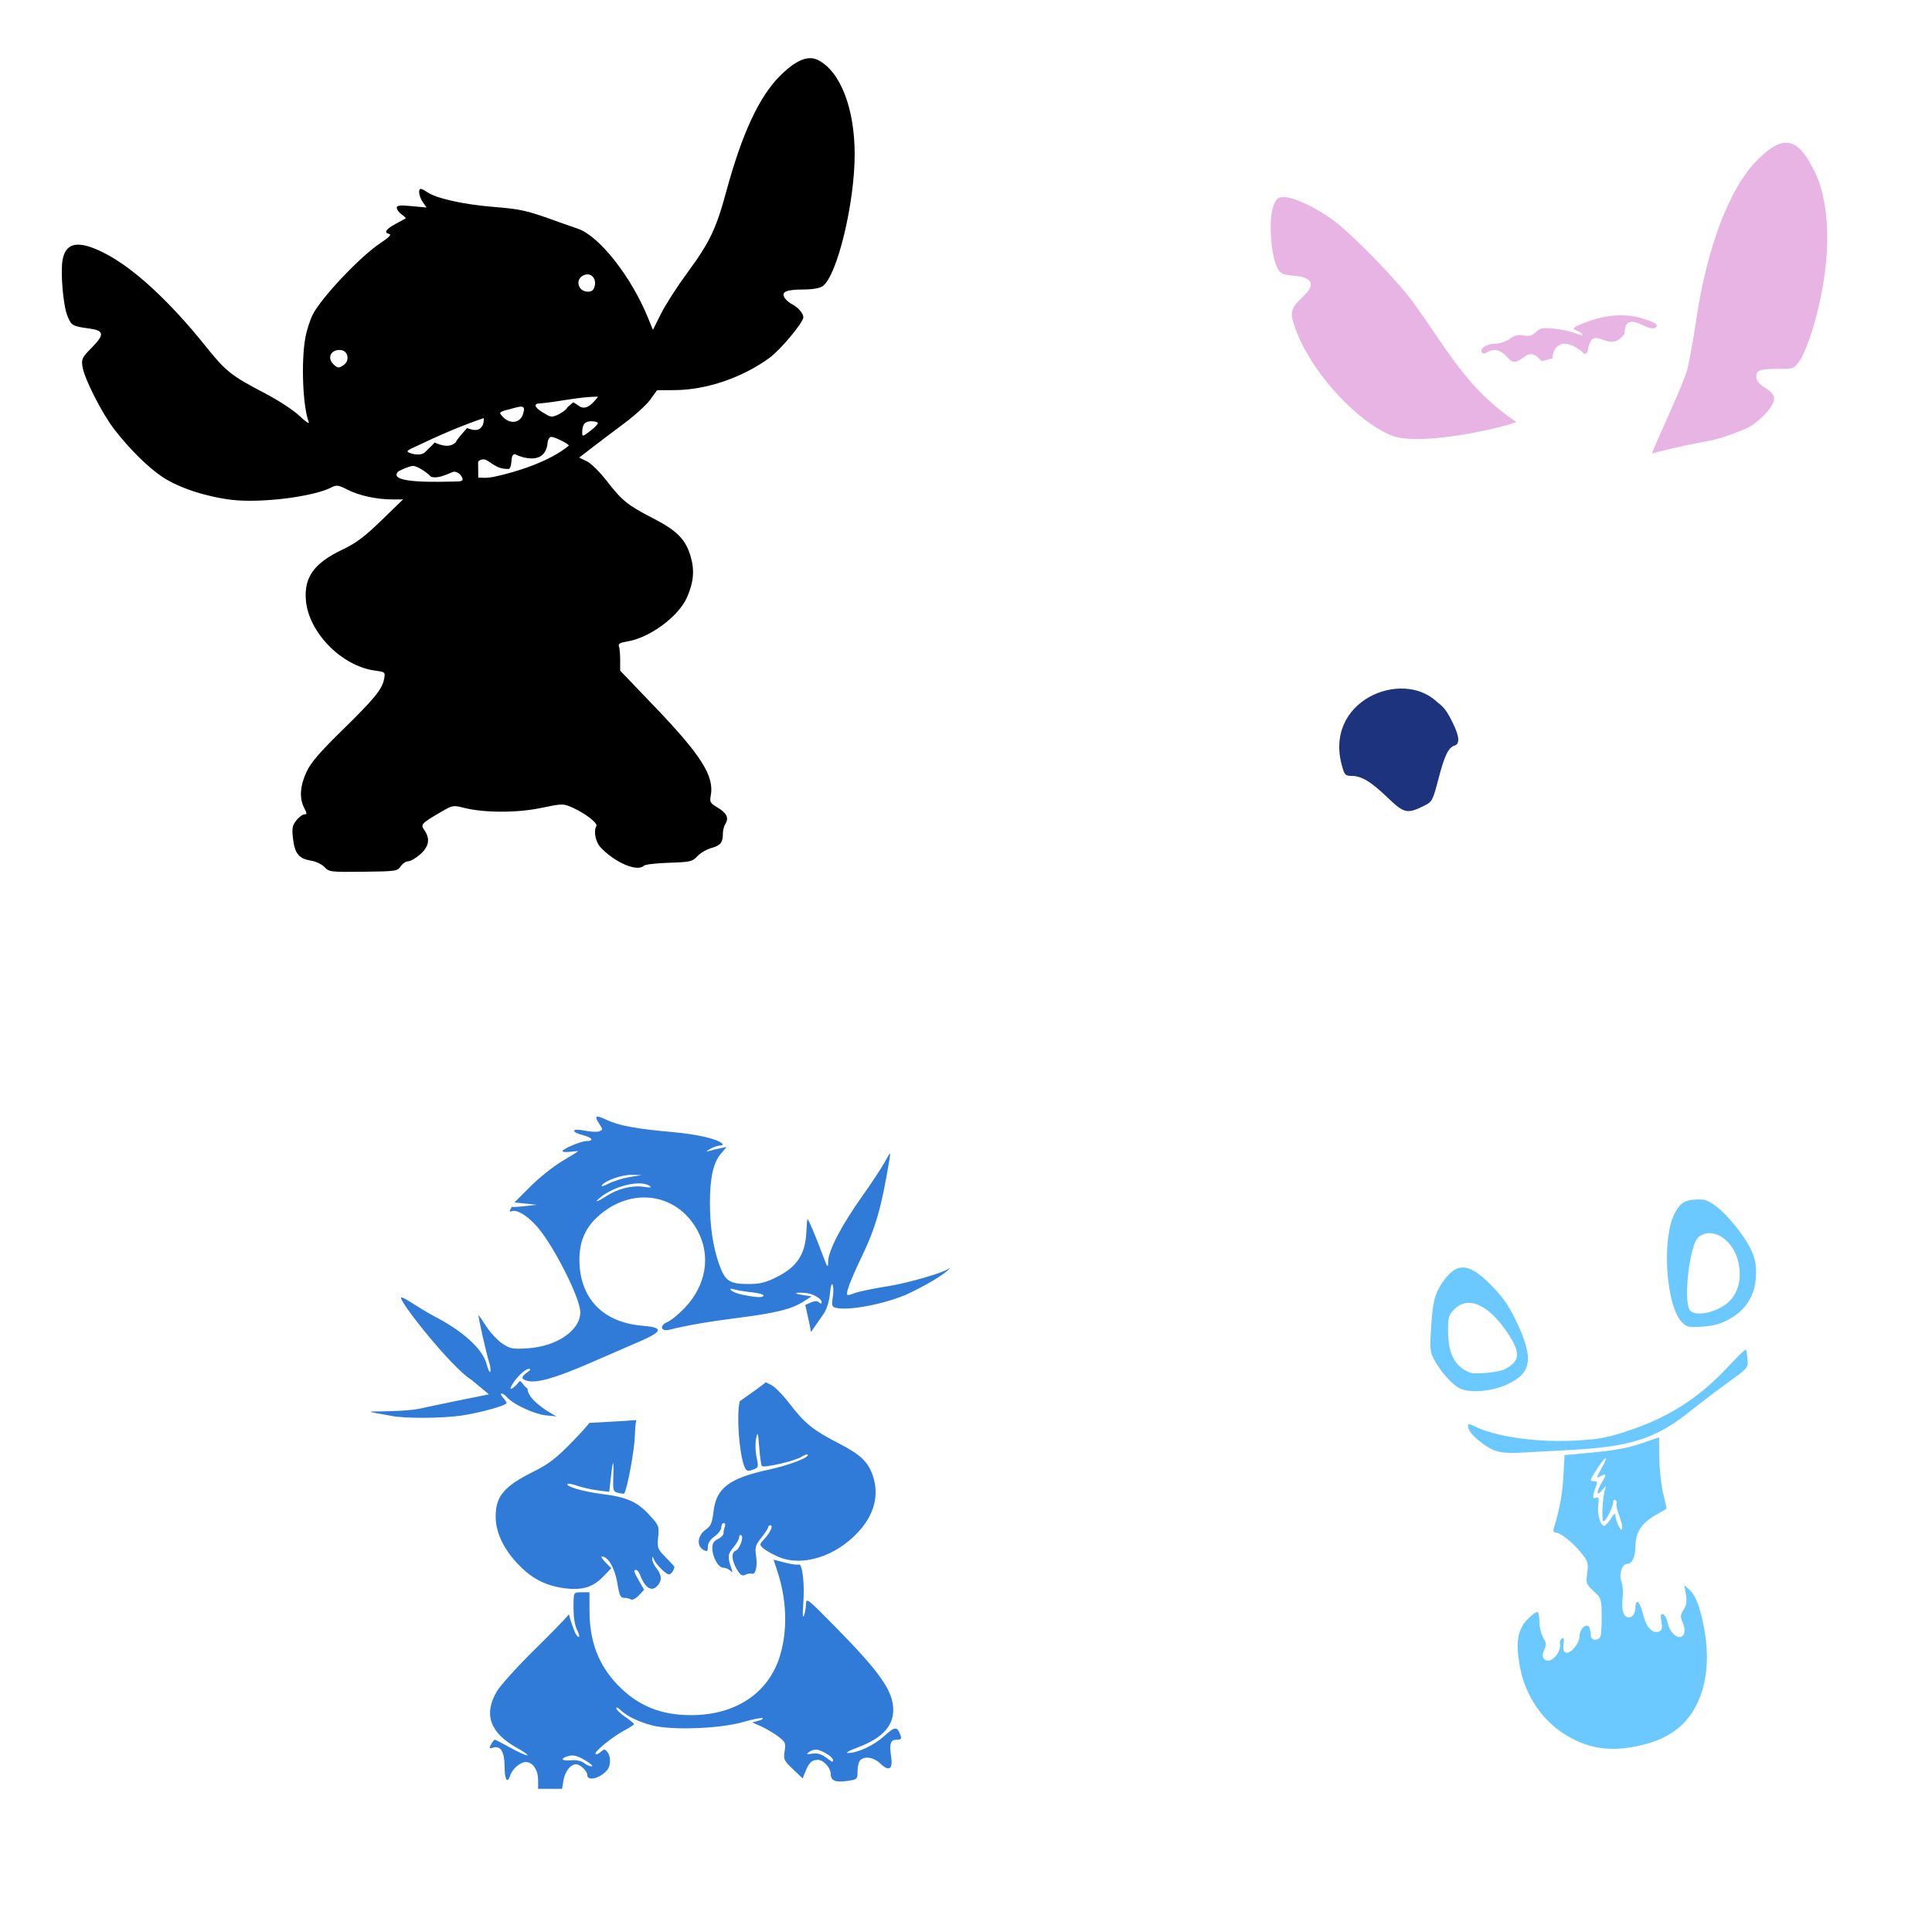 <?xml version="1.0" encoding="UTF-8" standalone="no"?>
<!-- Created with Inkscape (http://www.inkscape.org/) -->

<svg
   xmlns:dc="http://purl.org/dc/elements/1.1/"
   xmlns:cc="http://creativecommons.org/ns#"
   xmlns:rdf="http://www.w3.org/1999/02/22-rdf-syntax-ns#"
   xmlns:svg="http://www.w3.org/2000/svg"
   xmlns="http://www.w3.org/2000/svg"
   xmlns:sodipodi="http://sodipodi.sourceforge.net/DTD/sodipodi-0.dtd"
   xmlns:inkscape="http://www.inkscape.org/namespaces/inkscape"
   width="1080"
   height="1080"
   id="svg2"
   version="1.1"
   inkscape:version="0.47 r22583"
   sodipodi:docname="StitchInSand.svg">
  <defs
     id="defs4">
    <inkscape:perspective
       sodipodi:type="inkscape:persp3d"
       inkscape:vp_x="0 : 526.18109 : 1"
       inkscape:vp_y="0 : 1000 : 0"
       inkscape:vp_z="744.09448 : 526.18109 : 1"
       inkscape:persp3d-origin="372.04724 : 350.78739 : 1"
       id="perspective10" />
    <inkscape:perspective
       id="perspective2820"
       inkscape:persp3d-origin="0.5 : 0.33333333 : 1"
       inkscape:vp_z="1 : 0.5 : 1"
       inkscape:vp_y="0 : 1000 : 0"
       inkscape:vp_x="0 : 0.5 : 1"
       sodipodi:type="inkscape:persp3d" />
    <inkscape:perspective
       id="perspective3004"
       inkscape:persp3d-origin="0.5 : 0.33333333 : 1"
       inkscape:vp_z="1 : 0.5 : 1"
       inkscape:vp_y="0 : 1000 : 0"
       inkscape:vp_x="0 : 0.5 : 1"
       sodipodi:type="inkscape:persp3d" />
    <inkscape:perspective
       id="perspective4384"
       inkscape:persp3d-origin="0.5 : 0.33333333 : 1"
       inkscape:vp_z="1 : 0.5 : 1"
       inkscape:vp_y="0 : 1000 : 0"
       inkscape:vp_x="0 : 0.5 : 1"
       sodipodi:type="inkscape:persp3d" />
    <inkscape:perspective
       id="perspective4706"
       inkscape:persp3d-origin="0.5 : 0.33333333 : 1"
       inkscape:vp_z="1 : 0.5 : 1"
       inkscape:vp_y="0 : 1000 : 0"
       inkscape:vp_x="0 : 0.5 : 1"
       sodipodi:type="inkscape:persp3d" />
    <inkscape:perspective
       id="perspective5387"
       inkscape:persp3d-origin="0.5 : 0.33333333 : 1"
       inkscape:vp_z="1 : 0.5 : 1"
       inkscape:vp_y="0 : 1000 : 0"
       inkscape:vp_x="0 : 0.5 : 1"
       sodipodi:type="inkscape:persp3d" />
    <inkscape:perspective
       id="perspective5514"
       inkscape:persp3d-origin="0.5 : 0.33333333 : 1"
       inkscape:vp_z="1 : 0.5 : 1"
       inkscape:vp_y="0 : 1000 : 0"
       inkscape:vp_x="0 : 0.5 : 1"
       sodipodi:type="inkscape:persp3d" />
  </defs>
  <sodipodi:namedview
     id="base"
     pagecolor="#ffffff"
     bordercolor="#666666"
     borderopacity="1.0"
     inkscape:pageopacity="0.0"
     inkscape:pageshadow="2"
     inkscape:zoom="0.1724537"
     inkscape:cx="1378.7417"
     inkscape:cy="-99.821011"
     inkscape:document-units="in"
     inkscape:current-layer="layer1"
     showgrid="false"
     units="in"
     inkscape:showpageshadow="false"
     borderlayer="false"
     inkscape:window-width="1280"
     inkscape:window-height="1002"
     inkscape:window-x="1276"
     inkscape:window-y="92"
     inkscape:window-maximized="1" />
  <g
     inkscape:label="Layer 1"
     inkscape:groupmode="layer"
     id="layer1"
     transform="translate(0,27.64)">
    <path
       style="fill:#000000"
       d="m 452.976,4.882 c -4.764,-0.033 -10.325,3.248 -17.041,9.976 -11.577,11.597 -21.207,32.321 -29.873,64.31 -5.726,21.138 -9.341,28.691 -21.892,45.725 -5.527,7.501 -12.11,17.742 -14.622,22.753 l -4.564,9.115 -2.733,-6.723 c -9.392,-23.085 -27.313,-45.823 -39.288,-49.852 -3.091,-1.04 -7.586,-2.611 -9.99,-3.485 -18.649,-6.78 -21.431,-7.419 -37.498,-8.719 -16.501,-1.334 -31.744,-4.76 -36.733,-8.254 -1.378,-0.965 -2.937,-1.763 -3.471,-1.763 -1.697,0 -1.053,4.336 1.107,7.42 l 2.091,2.979 -8.322,-0.779 c -6.691,-0.625 -8.336,-0.44 -8.336,0.97 0,0.965 1.229,2.623 2.733,3.676 1.504,1.053 2.488,2.067 2.186,2.255 -0.302,0.187 -2.776,1.535 -5.494,2.993 -5.532,2.966 -6.877,5.047 -3.662,5.671 1.481,0.288 -0.105,1.911 -5.111,5.234 -11.087,7.359 -32.818,30.357 -37.621,39.808 -1.511,2.974 -3.364,8.725 -4.113,12.777 -2.48,13.415 -1.482,38.666 1.872,47.351 0.5,1.295 -1.774,-0.217 -5.056,-3.362 -3.422,-3.279 -11.796,-8.762 -19.624,-12.846 C 129.401,182.452 126.113,179.854 115.356,166.395 95.081,141.026 75.036,122.473 58.849,114.097 44.179,106.505 36.872,107.561 35.002,117.527 c -1.283,6.837 0.282,25.42 2.637,31.308 2.215,5.536 2.818,5.88 12.231,7.161 8.374,1.139 8.674,3.338 1.476,10.645 -5.548,5.633 -5.913,6.387 -5.207,10.823 1.066,6.696 10.884,26.02 17.697,34.833 8.772,11.349 19.222,21.639 27.386,26.962 8.961,5.843 23.916,10.747 38.031,12.477 16.421,2.013 46.043,-1.672 56.206,-6.997 2.65,-1.389 3.802,-1.22 8.773,1.339 6.453,3.322 16.295,5.466 25.131,5.466 l 5.944,0 -12.08,11.711 c -9.448,9.154 -14.188,12.716 -21.66,16.262 -15.97,7.578 -21.677,15.461 -20.567,28.438 1.539,17.982 19.986,36.758 38.578,39.261 5.781,0.778 5.857,0.84 5.138,4.687 -1.079,5.771 -5.273,10.905 -23.628,28.889 -12.558,12.305 -17.343,17.889 -19.76,23.095 -3.631,7.818 -4.082,14.69 -1.312,20.047 1.645,3.18 1.662,3.676 0.096,3.676 -0.998,0 -3.013,1.524 -4.469,3.375 -2.263,2.877 -2.529,4.36 -1.831,10.29 0.969,8.234 3.345,11.121 10.003,12.176 2.706,0.429 6.118,2.048 7.584,3.608 2.565,2.729 3.375,2.828 21.701,2.61 18.224,-0.216 19.112,-0.349 20.895,-3.034 1.024,-1.542 2.902,-2.801 4.168,-2.801 1.266,0 4.282,-1.736 6.71,-3.867 4.929,-4.328 5.721,-8.706 2.419,-13.42 -2.337,-3.336 -1.958,-3.757 9.252,-10.317 6.326,-3.702 6.892,-3.8 12.49,-2.364 11.357,2.913 29.708,2.985 43.251,0.178 12.256,-2.541 12.495,-2.542 17.779,-0.205 7.117,3.148 14.303,8.738 13.31,10.345 -1.668,2.699 -0.465,8.831 2.309,11.807 7.986,8.567 20.629,13.944 24.256,10.317 0.699,-0.698 7.043,-1.444 14.089,-1.667 11.964,-0.38 13.005,-0.62 15.838,-3.676 1.669,-1.8 5.226,-3.872 7.899,-4.592 5.031,-1.355 6.354,-3.086 6.354,-8.268 0,-1.67 0.653,-4.07 1.448,-5.343 2.013,-3.224 0.617,-6.003 -4.564,-9.06 -3.988,-2.353 -4.357,-3.013 -3.676,-6.641 2.029,-10.813 -5.271,-22.412 -31.157,-49.455 l -19.487,-20.348 0,-5.917 c 0,-3.257 -0.316,-6.742 -0.697,-7.735 -0.51,-1.33 0.688,-2.022 4.537,-2.637 12.658,-2.024 28.889,-14.007 33.562,-24.776 3.689,-8.501 4.251,-14.992 1.995,-22.753 -2.779,-9.559 -7.612,-14.469 -21.018,-21.359 -14.278,-7.338 -17.24,-9.738 -25.937,-20.949 -3.875,-4.995 -8.795,-9.836 -11.151,-10.96 l -4.223,-2.009 7.407,-5.712 c 4.073,-3.145 12.174,-9.263 17.997,-13.597 5.823,-4.334 12.288,-10.242 14.362,-13.119 l 3.772,-5.22 10.099,-0.082 c 17.67,-0.133 37.769,-7.024 52.94,-18.161 6.059,-4.447 18.749,-19.705 18.749,-22.534 0,-2.16 -2.891,-5.558 -6.136,-7.202 -1.638,-0.83 -3.605,-2.509 -4.359,-3.731 -2.037,-3.299 0.946,-4.596 10.536,-4.619 5.091,-0.012 9.118,-0.708 10.741,-1.845 8.069,-5.652 17.964,-46.459 17.915,-73.889 -0.045,-25.553 -7.957,-45.991 -20.293,-52.435 -1.42,-0.742 -2.922,-1.123 -4.51,-1.134 z M 328.237,125.74 c 2.993,-0.095 5.121,2.871 4.223,6.45 -0.585,2.33 -1.632,3.225 -3.758,3.225 -6.016,0 -7.463,-7.629 -1.79,-9.429 0.456,-0.145 0.898,-0.232 1.326,-0.246 z m -138.855,42.267 c 0.146,-0.005 0.3,-0.003 0.451,0 0.323,0.007 0.652,0.033 0.998,0.082 3.713,0.526 4.701,5.816 1.517,8.145 -2.867,2.096 -3.655,2.057 -6.04,-0.328 -3.437,-3.437 -1.456,-7.728 3.075,-7.899 z m 144.54,26.074 c 0.55,-0.054 0.069,0.55 -1.476,2.309 -2.817,3.209 -5.812,5.169 -8.978,2.774 -0.858,-0.649 -2.027,-1.327 -3.02,-1.927 l -3.211,2.774 c -1.076,2.08 -5.079,4.124 -6.19,4.551 -2.896,1.111 -3.253,1.033 -7.748,-1.708 -4.778,-2.913 -5.253,-5.002 -1.121,-5.002 10.62,-0.98 21.074,-3.609 31.745,-3.772 z m -42.636,5.535 c 2.207,0.25 1.717,1.876 1.216,3.758 -1.428,5.688 -7.738,6.489 -11.875,1.503 -1.858,-2.239 -1.953,-2.182 6.669,-4.428 1.807,-0.471 3.106,-0.773 3.99,-0.834 z m -20.936,6.477 c 0.254,0.211 0.097,1.818 -0.342,3.567 -1.804,4.009 -5.212,3.41 -8.91,1.995 -2.387,2.695 -5.707,6.324 -6.327,7.94 -3.182,3.231 -8.127,1.855 -11.793,0.123 -1.476,1.748 -4.388,4.32 -4.988,5.043 -1.606,1.935 -5.318,2.223 -9.17,0.711 -1.939,-0.761 -1.272,-1.398 3.744,-3.58 12.227,-5.889 24.995,-11.443 37.785,-15.797 z m 60.238,1.749 c 1.987,0 3.608,0.488 3.608,1.093 0,0.605 -1.969,2.608 -4.373,4.441 -4.052,3.09 -4.359,3.154 -4.359,0.875 0,-4.61 1.436,-6.409 5.125,-6.409 z m -22.466,8.732 c 1.979,0 9.839,3.899 9.839,4.879 -10.336,8.744 -29.182,14.8 -42.09,17.506 -5.455,0.937 -6.267,0.263 -8.514,0.451 l -0.096,-8.896 c 0.543,-0.878 1.584,-1.315 2.911,-1.367 3.259,-0.128 6.314,5.791 14.431,5.343 2.259,-2.465 0.294,-7.975 3.225,-8.268 2.97,1.582 17.312,7.1 18.339,-6.833 0.255,-1.559 1.213,-2.815 1.954,-2.815 z m -77.183,16.235 c 2.195,0 7.858,3.646 10.003,6.067 4.526,1.569 11.69,-2.892 12.832,-2.842 1.943,0.077 3.829,1.37 4.687,3.608 0.589,1.536 -0.359,1.913 -4.851,1.913 -5.681,0.025 -37.977,1.515 -30.966,-5.658 2.778,-1.53 6.766,-3.088 8.295,-3.088 z"
       id="path5633" />
    <path
       style="fill:#1d337e;fill-opacity:1"
       d="m 803.445,364.876 c 3.869,2.902 5.514,5.114 8.801,11.862 3.602,7.395 3.885,11.439 0.875,12.395 -3.492,1.108 -5.6,5.487 -9.074,18.831 -3.06,11.754 -3.506,12.612 -7.598,14.649 -9.838,4.899 -11.438,4.56 -20.744,-4.359 -9.421,-9.03 -14.638,-12.162 -20.211,-12.162 -3.269,0 -3.909,-0.605 -5.043,-4.687 -11.278,-37.144 33.249,-55.614 52.995,-36.528 z"
       id="path5734"
       sodipodi:nodetypes="csssssscc" />
    <path
       id="path5662"
       style="fill:#307bd8;fill-opacity:1"
       d="m 334.021,596.546 c 0.852,-0.014 2.507,0.614 5.07,1.817 6.894,3.237 16.377,4.999 36.87,6.833 13.813,1.236 24.98,3.812 27.686,6.382 0.727,0.69 0.249,1.148 -1.244,1.175 -1.339,0.025 -3.845,0.901 -5.562,1.954 -2.187,1.342 -2.379,1.68 -0.629,1.121 1.374,-0.439 4.182,-1.145 6.231,-1.558 l 3.717,-0.752 -3.293,3.922 c -4.142,4.922 -6.025,13.535 -6.013,27.481 0.011,12.899 1.697,24.276 5.029,33.849 3.353,9.633 5.795,11.356 16.125,11.356 6.89,0 9.791,-0.695 16.112,-3.854 11.516,-5.755 16.127,-12.828 16.658,-25.527 0.157,-3.758 0.442,-6.833 0.629,-6.833 0.538,0 4.178,8.532 7.981,18.722 3.222,8.635 3.502,9.018 3.567,4.756 0.09,-5.982 7.636,-20.372 19.2,-36.596 4.895,-6.868 10.45,-15.288 12.354,-18.722 3.364,-6.069 3.447,-6.12 2.747,-1.872 -4.449,26.991 -7.643,38.187 -15.674,54.922 -5.899,12.292 -8.869,20.115 -7.967,21.018 0.348,0.348 2.092,-0.025 3.867,-0.834 1.775,-0.809 10.619,-2.65 19.665,-4.086 9.045,-1.436 31.897,-7.473 34.656,-10.659 -5.323,6.177 -22.901,14.45 -25.568,15.661 -13.687,5.681 -33.913,9.218 -39.808,6.956 -1.347,-0.517 -1.586,-1.867 -0.943,-5.384 0.472,-2.58 0.487,-5.756 0.027,-7.065 -0.54,-1.54 -1.1,0.174 -1.585,4.879 -0.502,4.862 -1.807,8.78 -3.936,11.821 -1.751,2.501 -4.157,5.949 -5.343,7.666 l -1.298,1.872 c -0.26,-1.836 -1.196,-6.347 -3.198,-15.114 4.465,-2.229 6.252,-2.571 7.407,-1.613 1.217,1.01 1.722,1.026 1.722,0.055 0,-2.082 -5.163,-4.946 -9.375,-5.207 -5.973,-0.37 -6.692,0.31 -1.244,1.175 l 5.002,0.793 -4.373,2.801 c -6.738,4.31 -15.161,6.427 -36.214,9.129 -17.441,2.238 -29.549,4.332 -38.851,6.71 -4.863,1.243 -5.782,-2.403 -1.093,-4.346 1.98,-0.82 6.355,-4.399 9.716,-7.953 11.986,-12.673 14.663,-29.178 7.01,-43.238 -6.662,-12.241 -18.105,-18.561 -30.16,-18.407 -8.797,0.112 -17.92,3.679 -25.76,10.905 -6.964,6.419 -10.169,14.181 -10.044,24.352 0.262,21.268 13.169,34.604 35.298,36.46 11.887,0.997 11.479,3.091 -1.695,8.814 -5.494,2.387 -18.138,7.867 -28.096,12.19 -18.813,8.166 -29.212,11.144 -34.41,9.839 -3.776,-0.948 -3.857,-2.287 -0.273,-4.797 1.964,-1.375 2.217,-1.941 0.861,-1.941 -2.137,0 -7.55,5.357 -9.771,9.675 -1.674,3.255 2.075,0.618 4.285,-2.404 1.109,-1.517 1.854,1.691 4.738,3.74 0.361,0.256 -1.414,5.924 16.32,15.596 -0.91,-0.266 -6.206,-0.444 -8.535,-1.039 -7.675,-1.959 -16.527,-6.478 -19.35,-9.88 -0.888,-1.07 -2.202,-1.954 -2.911,-1.954 -0.709,0 -0.358,1.026 0.779,2.282 1.137,1.256 2.064,2.641 2.064,3.075 0,1.368 -15.527,5.66 -25.527,7.051 -11.21,1.559 -31.61,1.634 -38.783,0.15 -4.697,-0.972 -14.579,-2.308 -10.892,-2.443 2.156,-0.079 19.289,-0.062 26.061,-1.52 6.772,-1.458 18.365,-3.879 25.773,-5.371 l 13.474,-2.706 -9.716,-8.104 c -10.811,-6.337 -42.027,-45.661 -39.206,-46.061 1.594,-0.226 8.568,5.26 18.489,10.572 15.936,8.236 26.935,18.267 29.094,26.538 0.851,3.259 1.816,5.225 2.132,4.373 0.316,-0.853 -0.029,-3.378 -0.765,-5.617 -1.468,-4.461 -6.288,-25.923 -5.822,-25.923 0.16,0 2.136,2.84 4.387,6.313 2.251,3.474 6.28,7.771 8.951,9.539 4.416,2.923 5.7,3.158 14.239,2.61 16.236,-1.042 29.352,-10.09 29.312,-20.211 -0.031,-7.787 -14.975,-37.322 -24.174,-47.788 -5.333,-6.067 -11.268,-9.714 -14.075,-8.637 -1.023,0.392 -1.493,0.158 -1.066,-0.533 0.409,-0.741 0.726,-1.347 0.984,-1.872 0.781,0.133 3.762,-0.028 7.133,-0.41 l 6.86,-0.779 -6.245,-0.656 -6.245,-0.642 8.896,-8.896 c 4.889,-4.893 12.895,-11.275 17.792,-14.185 4.898,-2.91 8.91,-5.394 8.91,-5.521 0,-0.127 -1.969,-0.007 -4.373,0.273 -2.404,0.281 -4.373,0.138 -4.373,-0.314 0,-1.289 10.295,-5.627 13.42,-5.658 4.363,-0.042 3.314,-1.969 -1.777,-3.252 -7.241,-1.826 -6.703,-4.109 0.615,-2.61 3.347,0.686 7.085,0.874 8.295,0.41 2.044,-0.784 2.057,-1.061 0.191,-3.908 -1.916,-2.925 -2.393,-4.312 -1.148,-4.332 l 2.2e-4,0 z m 19.118,32.565 c -5.581,-0.118 -15.131,3.28 -16.795,5.972 -0.478,0.773 1.28,0.277 3.908,-1.093 2.628,-1.37 7.868,-2.996 11.643,-3.621 l 6.86,-1.134 -5.617,-0.123 z m 3.99,4.769 c -6.381,0.016 -15.294,2.938 -21.113,7.516 -4.413,3.471 -2.547,3.169 3.102,-0.506 6.216,-4.044 14.401,-6.056 20.717,-5.097 3.774,0.573 4.662,0.433 3.293,-0.519 -1.384,-0.963 -3.502,-1.4 -5.999,-1.394 z m 51.423,58.898 c -0.432,0.035 -0.317,0.335 0.246,0.943 0.736,0.795 3.819,1.945 6.86,2.542 7.549,1.481 11.151,1.562 11.151,0.26 0,-0.602 -2.954,-1.392 -6.559,-1.763 -3.606,-0.371 -7.958,-1.091 -9.675,-1.585 -1.021,-0.294 -1.686,-0.424 -2.022,-0.396 z m -88.94,260.902 c -1.013,0.031 -2.009,0.264 -3.102,0.683 -3.542,1.359 -2.083,2.446 2.706,2.009 2.878,-0.263 5.653,0.298 7.188,1.476 1.374,1.054 3.343,1.926 4.373,1.927 1.03,4e-4 -0.382,-1.383 -3.129,-3.075 -3.507,-2.16 -5.807,-3.088 -8.035,-3.02 z m 136.669,-3.239 c -1.271,-0.015 -2.749,0.396 -3.703,1.093 -2.095,1.532 -1.945,1.639 1.585,1.121 2.675,-0.393 4.979,0.242 7.366,2.022 4.064,3.031 4.1,3.04 4.1,1.449 0,-1.411 -4.443,-4.415 -8.172,-5.521 -0.352,-0.105 -0.751,-0.159 -1.175,-0.164 z m -23.86,-106.222 6.3,1.626 c 3.469,0.901 6.975,1.391 7.789,1.08 2.059,-0.788 3.4,11.143 2.501,22.247 -0.448,5.528 -0.31,7.935 0.369,6.382 0.601,-1.374 1.127,-4.26 1.175,-6.423 0.085,-3.794 0.659,-3.354 16.317,12.572 25.199,25.631 32.399,35.926 32.456,46.435 0.05,9.266 -6.389,16.042 -20.047,21.113 -4.416,1.64 -6.862,2.998 -5.439,3.034 5.313,0.134 14.447,-4.084 20.362,-9.402 6.255,-5.624 7.34,-5.644 9.279,-0.205 0.602,1.69 0.113,2.186 -2.2,2.186 -3.527,0 -4.211,2.158 -3.088,9.785 1.006,6.835 -1.304,8.14 -6.163,3.485 -3.627,-3.475 -8.669,-4.272 -11.165,-1.777 -0.824,0.824 -1.49,3.563 -1.49,6.095 0,4.471 -0.164,4.625 -5.412,5.412 -6.892,1.033 -9.579,-0.018 -9.579,-3.772 0,-3.502 -4.042,-7.994 -7.174,-7.967 -3.316,0.029 -4.887,1.434 -6.792,6.108 l -1.736,4.264 -5.425,-5.166 c -5.062,-4.816 -5.376,-5.483 -4.646,-10.044 0.721,-4.511 0.451,-5.148 -3.567,-8.213 -2.395,-1.827 -6.654,-4.348 -9.457,-5.603 l -5.097,-2.282 3.526,-0.929 c 1.94,-0.515 2.901,-1.176 2.132,-1.462 -0.769,-0.286 -5.549,0.675 -10.618,2.146 -12.983,3.765 -39.795,4.783 -50.945,1.927 -7.789,-1.996 -14.499,-5.329 -18.243,-9.074 -1.016,-1.016 -1.831,-1.237 -1.831,-0.492 0,0.742 2.226,2.887 4.947,4.769 2.721,1.882 4.962,3.7 4.988,4.045 0.026,0.345 -2.374,1.923 -5.343,3.498 -6.706,3.558 -17.248,12.16 -16.194,13.215 0.431,0.431 1.724,-0.085 2.883,-1.134 1.89,-1.71 2.283,-1.698 3.703,0.014 2.05,2.47 2.016,7.59 -0.055,10.085 -3.898,4.697 -11.165,6.496 -11.165,2.76 0,-2.206 -3.933,-5.958 -6.245,-5.958 -3.119,0 -6.258,4.072 -7.092,9.211 l -0.724,4.523 -6.71,0 -6.696,0 0,-4.715 c 0,-5.89 -2.949,-10.263 -6.901,-10.263 -3.161,0 -7.567,3.863 -8.787,7.707 -1.483,4.671 -3.047,2.037 -3.047,-5.125 0,-8.284 -2.257,-11.975 -6.491,-10.632 -2.184,0.693 -2.302,0.479 -1.066,-1.831 0.77,-1.439 1.711,-2.61 2.091,-2.61 0.379,0 4.202,1.969 8.5,4.373 4.298,2.404 8.602,4.368 9.566,4.359 0.964,-0.008 -1.587,-1.882 -5.671,-4.154 -15.081,-8.39 -18.791,-18.732 -11.315,-31.526 1.973,-3.376 11.634,-14.053 21.468,-23.723 8.294,-8.155 16.53,-16.566 18.913,-19.432 0.438,2.157 1.373,4.996 2.965,9.224 0.711,1.889 1.811,3.444 2.432,3.444 0.621,0 0.325,-1.56 -0.656,-3.457 -1.791,-3.463 -2.394,-8.129 -2.159,-16.836 0.121,-4.495 0.301,-4.687 4.496,-4.687 l 4.373,0 0.014,10.304 c 0.025,17.141 4.996,30.247 15.688,41.407 11.186,11.675 24,16.973 41.092,16.973 25.034,0 43.548,-12.45 49.797,-33.494 4.241,-14.282 3.69,-31.063 -1.544,-46.927 l -2.145,-6.491 z M 355.704,766.19 c -0.401,1.664 -0.728,5.009 -0.82,8.883 -0.188,7.916 -4.377,30.388 -5.999,32.182 -0.185,0.205 -1.688,0.031 -3.334,-0.383 -2.848,-0.715 -2.977,-1.181 -2.706,-9.73 0.314,-9.894 -0.251,-9.142 -1.476,1.968 l -0.793,7.202 -6.464,-0.834 c -3.554,-0.462 -8.66,-1.606 -11.342,-2.542 -2.683,-0.936 -5.152,-1.421 -5.494,-1.08 -1.374,1.374 8.779,4.359 19.227,5.658 13.925,1.73 19.683,4.292 26.566,11.793 5.242,5.713 5.44,6.187 4.851,12.313 -0.582,6.062 -0.378,6.608 4.223,11.301 2.66,2.714 4.838,5.083 4.838,5.261 0,1.696 -1.835,4.277 -3.034,4.277 -1.727,0 -7.566,-5.954 -8.582,-8.746 -0.573,-1.574 -0.696,-1.544 -0.779,0.15 -0.054,1.109 1.032,3.447 2.405,5.193 3,3.814 3.165,6.837 0.547,9.73 -3.362,3.715 -7.013,1.284 -10.003,-6.641 -0.453,-1.202 -1.334,-2.186 -1.941,-2.186 -1.629,0 -1.385,0.881 1.695,6.231 l 2.788,4.851 -2.965,3.157 c -1.635,1.741 -3.601,2.762 -4.359,2.268 -0.759,-0.494 -2.485,-0.902 -3.84,-0.902 -2.072,0 -2.684,-1.331 -3.854,-8.432 -1.344,-8.159 -5.129,-14.663 -8.541,-14.663 -0.723,0 0.145,1.47 1.94,3.266 l 3.266,3.266 -4.865,5.015 c -5.792,5.969 -12.334,7.655 -22.931,5.931 -9.765,-1.589 -17.172,-5.617 -24.461,-13.324 -8.052,-8.514 -12.365,-17.708 -12.381,-26.388 -0.021,-11.495 4.556,-16.954 21.141,-25.227 8.668,-4.324 12.555,-7.332 21.96,-16.986 4.298,-4.411 7.78,-8.276 9.32,-10.276 15.54,-0.794 23.283,-1.275 26.197,-1.558 z m 72.455,-21.154 c 0.567,0.392 1.429,0.836 2.446,1.257 2.146,0.889 6.737,5.448 10.686,10.604 8.597,11.224 13.154,14.885 27.837,22.452 11.988,6.179 16.199,10.219 18.817,18.038 3.632,10.847 0.787,21.693 -8.24,31.444 -12.755,13.777 -31.56,19.56 -44.7,13.748 -3.363,-1.487 -7.136,-3.619 -8.377,-4.742 -2.167,-1.961 -2.136,-2.172 0.711,-5.261 3.382,-3.67 5.083,-7.584 3.293,-7.584 -0.665,0 -1.216,0.473 -1.216,1.066 0,0.592 -1.701,3.227 -3.785,5.849 -3.32,4.177 -3.685,5.426 -2.993,10.044 0.904,6.03 -0.241,10.896 -2.378,10.126 -0.8,-0.288 -2.437,-0.029 -3.635,0.588 -1.721,0.885 -2.699,0.259 -4.674,-2.979 -2.928,-4.802 -3.254,-9.511 -0.724,-10.481 2.282,-0.876 4.735,-7.658 3.129,-8.65 -0.646,-0.399 -1.162,0.116 -1.162,1.134 0,1.018 -1.464,3.587 -3.252,5.712 -3.213,3.818 -3.335,5.368 -0.943,12.135 0.666,1.883 0.502,2.015 -0.875,0.738 -0.925,-0.859 -2.676,-1.558 -3.895,-1.558 -2.701,0 -6.027,-6.054 -6.027,-10.973 0,-2.636 0.834,-3.989 3.116,-5.029 1.717,-0.782 3.129,-2.236 3.129,-3.225 0,-0.989 0.335,-2.685 0.752,-3.772 0.417,-1.086 0.145,-1.981 -0.615,-1.981 -0.76,0 -1.38,1.092 -1.38,2.419 0,1.327 -1.698,3.616 -3.758,5.084 -2.429,1.73 -3.744,3.742 -3.744,5.74 0,2.694 -0.317,2.918 -2.501,1.749 -3.894,-2.084 -3.289,-8.002 1.134,-11.151 3.078,-2.192 3.76,-3.733 4.51,-10.194 1.536,-13.231 8.721,-18.676 31.007,-23.505 11.512,-2.494 23.07,-6.98 21.646,-8.404 -0.35,-0.35 -2.007,0.264 -3.69,1.367 -3.351,2.196 -20.765,6.21 -21.919,5.056 -0.395,-0.395 -1.051,-5.047 -1.462,-10.345 -0.672,-8.659 -0.856,-9.167 -1.749,-5.043 -0.556,2.568 -0.446,7.143 0.246,10.386 1.187,5.566 1.102,5.843 -1.968,7.01 -2.341,0.89 -3.458,0.782 -4.195,-0.396 -3.213,-5.134 -5.315,-29.688 -3.239,-37.826 8.15,-5.714 12.599,-8.988 14.636,-10.645 z" />
    <path
       id="path5756"
       style="fill:#e8b4e4;fill-opacity:1"
       d="m 998.295,52.138 c -4.579,0.076 -9.745,3.419 -16.166,9.894 -15.386,15.515 -28.037,48.847 -34.013,89.673 -1.408,9.615 -3.598,21.851 -4.879,27.181 -1.819,7.571 -20.965,48.041 -19.619,46.924 34.581,-9.087 29.846,-4.485 52.28,-13.812 6.937,-2.983 15.866,-12.406 15.866,-16.74 0,-2.061 -1.475,-3.864 -4.988,-6.081 -3.546,-2.238 -5.002,-4.026 -5.002,-6.136 0,-3.787 1.961,-4.482 12.545,-4.482 8.528,0 8.624,-0.041 11.807,-4.687 1.764,-2.576 4.853,-10.011 6.86,-16.535 10.731,-34.88 11.267,-68.754 1.421,-89.031 -5.322,-10.96 -10.225,-16.265 -16.112,-16.166 z M 717.993,82.541 c -3.524,-8.74e-4 -4.384,0.63 -5.931,4.332 -3.24,7.754 -1.671,29.623 2.61,36.405 1.29,2.043 3.288,2.787 8.732,3.239 10.355,0.859 12.157,4.887 5.138,11.506 -6.862,6.472 -7.534,8.583 -5.084,16.071 8.254,25.216 34.252,53.25 54.033,61.577 17.036,7.172 69.047,-5.903 70.036,-7.503 -28.093,-18.788 -38.904,-41.346 -58.557,-68.176 -9.606,-12.686 -34.014,-37.507 -44.112,-44.85 -9.419,-6.849 -21.677,-12.598 -26.866,-12.6 l -9e-5,0 z m 166.588,70.708 c -5.522,2.403 -5.901,2.812 -3.512,3.731 1.475,0.567 3.046,1.613 3.485,2.323 0.439,0.711 -1.202,0.456 -3.635,-0.56 -2.434,-1.017 -7.806,-2.205 -11.944,-2.637 -6.609,-0.691 -7.869,-0.465 -10.386,1.899 -2.233,2.098 -3.76,2.517 -6.915,1.886 -3.062,-0.612 -4.935,-0.161 -7.666,1.859 -1.998,1.478 -5.475,2.678 -7.789,2.678 -4.772,0 -9.209,2.684 -7.912,4.783 0.648,1.048 1.459,1.044 3.129,0 3.367,-2.103 7.527,-1.6 11.528,3.214 3.591,4.321 6.057,1.277 9.544,-0.796 3.915,-2.86 6.398,-0.472 9.334,2.651 l 6.054,-1.64 c -0.07,-2.006 0.804,-4.675 1.94,-5.931 3.179,-3.512 8.133,-2.785 14.444,2.132 1.629,2.586 3.492,1.065 3.621,-2.268 3.354,-13.398 11.517,4.466 20.239,-7.639 0.105,-6.946 2.996,-8.27 9.948,-4.892 3.631,1.764 6.073,2.284 7.243,1.531 2.204,-1.419 0.189,-2.98 -6.354,-4.92 -11.674,-3.847 -23.226,-1.857 -34.396,2.596 z" />
    <path
       id="path5846"
       style="fill:#6bc9ff;fill-opacity:1"
       d="m 949.938,642.865 c -0.519,-0.005 -1.014,0 -1.49,0.014 -6.656,0.173 -9.341,2.071 -12.326,7.844 -7.345,14.204 -4.784,51.887 4.141,60.812 2.753,2.753 3.766,2.963 11.561,2.405 6.407,-0.458 10.21,-1.541 15.196,-4.346 8.819,-4.96 13.802,-12.773 14.526,-22.794 0.663,-9.173 -1.208,-14.954 -7.885,-24.393 -7.974,-11.272 -17.094,-19.326 -22.097,-19.501 -0.562,-0.02 -1.107,-0.036 -1.626,-0.041 z m 5.808,18.845 c 6.696,0.044 13.859,6.618 16.03,16.317 1.759,7.862 0.445,15.012 -3.731,20.321 -5.669,7.207 -20.945,11.061 -23.669,5.972 -3.395,-6.344 0.37,-36.569 5.029,-40.354 1.927,-1.566 4.109,-2.269 6.341,-2.255 z m -138.131,19.186 c -3.924,0.059 -7.39,2.767 -11.069,8.076 -4.509,6.507 -5.618,10.853 -6.587,25.841 -0.691,10.681 -0.476,13.294 1.38,16.945 3.439,6.765 10.083,14.351 14.608,16.672 5.55,2.847 17.754,1.856 26.525,-2.159 13.729,-6.285 15.014,-14.306 5.494,-34.533 -4.373,-9.291 -7.464,-13.791 -14.239,-20.758 -6.628,-6.815 -11.664,-10.152 -16.112,-10.085 z m 3.567,19.788 c 6.791,0.085 14.774,6.305 22.22,17.806 6.779,10.471 6.241,14.883 -2.35,19.323 -3.152,1.629 -16.305,2.935 -19.104,1.899 -8.614,-3.185 -12.477,-10.515 -12.477,-23.628 0,-7.502 0.347,-8.642 3.649,-11.944 2.187,-2.187 4.695,-3.318 7.407,-3.444 0.217,-0.01 0.437,-0.016 0.656,-0.014 z m 56.225,82.243 c 34.105,-1.789 48.28,-6.352 67.431,-21.703 5.494,-4.404 15.047,-11.659 21.228,-16.121 11.16,-8.056 11.236,-8.147 10.803,-12.973 -0.24,-2.673 -0.661,-5.094 -0.936,-5.38 -0.275,-0.286 -4.713,4.014 -9.861,9.556 -16.209,17.448 -33.426,28.464 -56.271,36.006 -11.5,3.797 -16.102,4.641 -29.067,5.334 -21.789,1.164 -45.03,-2.159 -56.71,-8.107 -2.245,-1.144 -3.434,-1.277 -3.434,-0.386 0,2.844 2.656,6.097 8.45,10.351 6.11,4.485 10.565,5.531 20.895,4.906 2.747,-0.166 15.11,-0.833 27.472,-1.481 z m 27.03,41.645 c -0.787,-1.728 -1.433,-4.098 -1.436,-5.268 -0.004,-1.357 -0.9,-0.657 -2.479,1.932 -1.361,2.232 -3.059,4.058 -3.772,4.058 -2.129,0 -3.991,-6.526 -3.322,-11.644 0.513,-3.928 0.284,-4.645 -1.292,-4.04 -1.464,0.562 -1.771,0.068 -1.303,-2.093 0.337,-1.555 1.026,-3.811 1.531,-5.013 0.699,-1.662 0.316,-2.185 -1.598,-2.185 -2.281,0 -2.096,-0.639 1.983,-6.833 5.341,-8.11 6.885,-8.178 2.373,-0.105 -2.724,4.873 -2.844,5.503 -0.85,4.436 3.815,-2.042 4.077,-1.464 1.342,2.961 -3.392,5.488 -3.363,8.646 0.042,4.535 2.071,-2.5 2.402,-2.624 1.662,-0.624 -1.488,4.023 -2.215,18.107 -0.934,18.107 1.374,0 5.372,-7.986 5.372,-10.73 0,-1.047 0.571,-1.551 1.269,-1.12 0.698,0.431 0.968,1.272 0.599,1.868 -0.368,0.596 0.411,3.929 1.733,7.406 2.449,6.445 1.682,10.065 -0.921,4.351 l 1.8e-4,-5e-5 z m 11.143,123.813 c 10.821,-2.294 18.744,-6.136 24.828,-12.04 12.28,-11.917 16.66,-32.358 11.885,-55.472 -2.334,-11.301 -4.544,-16.79 -8.029,-19.945 l -2.654,-2.402 0.834,5.217 c 0.625,3.908 0.292,6.044 -1.325,8.513 -1.727,2.636 -1.883,3.902 -0.781,6.322 1.937,4.252 1.714,7.853 -0.541,8.718 -2.746,1.054 -6.642,-2.958 -7.544,-7.768 -0.424,-2.262 -1.563,-4.416 -2.531,-4.788 -1.399,-0.537 -1.603,0.302 -0.996,4.1 0.612,3.826 0.334,4.94 -1.398,5.605 -1.189,0.456 -2.97,0.158 -3.959,-0.662 -5.304,-3.878 -4.127,-11.263 -7.743,-16.034 -0.76,0 -1.382,1.078 -1.382,2.395 0,4.037 -1.403,6.346 -3.856,6.346 -2.884,0 -4.195,-4.528 -3.282,-11.334 0.364,-2.717 0.045,-6.577 -0.711,-8.578 -1.605,-4.251 0.363,-10.058 3.408,-10.058 2.685,0 4.441,-4.035 4.446,-10.22 0.006,-7.177 3.47,-12.528 10.843,-16.752 3.305,-1.893 6.182,-3.561 6.392,-3.707 0.21,-0.145 -0.533,-3.796 -1.652,-8.113 -1.119,-4.317 -2.121,-13.259 -2.228,-19.871 l -0.194,-12.021 -10.017,3.44 c -6.994,2.402 -14.963,3.9 -26.406,4.963 l -16.389,1.523 -0.669,11.96 c -0.569,10.169 -2.065,18.256 -5.388,29.13 -0.411,1.345 -0.009,2.185 1.047,2.185 2.635,0 9.863,5.767 14.392,11.484 3.727,4.705 4.007,5.66 3.274,11.187 -0.762,5.747 -0.586,6.243 3.594,10.105 4.253,3.93 4.398,4.365 4.49,13.427 0.052,5.151 -0.206,10.349 -0.573,11.551 -0.926,3.035 -5.494,2.86 -5.494,-0.21 0,-1.317 -0.331,-3.258 -0.735,-4.312 -1.192,-3.107 -5.508,0.372 -5.508,4.44 0,4.175 -5.126,10.455 -7.721,9.46 -1.317,-0.505 -1.695,-1.914 -1.278,-4.757 0.42,-2.859 0.169,-3.777 -0.857,-3.143 -0.797,0.493 -1.318,1.556 -1.158,2.363 1.142,5.736 -5.801,12.773 -8.909,9.029 -1.013,-1.22 -0.976,-2.55 0.136,-4.991 1.26,-2.766 1.161,-3.928 -0.587,-6.888 -1.157,-1.959 -2.104,-5.829 -2.104,-8.602 0,-2.772 -0.471,-5.332 -1.046,-5.687 -0.575,-0.356 -3.059,1.438 -5.521,3.985 -5.463,5.653 -6.69,12.062 -4.712,24.611 2.885,18.305 13.482,33.588 29.038,41.879 11.549,6.156 22.782,7.486 37.272,4.414 z" />
  </g>
</svg>
